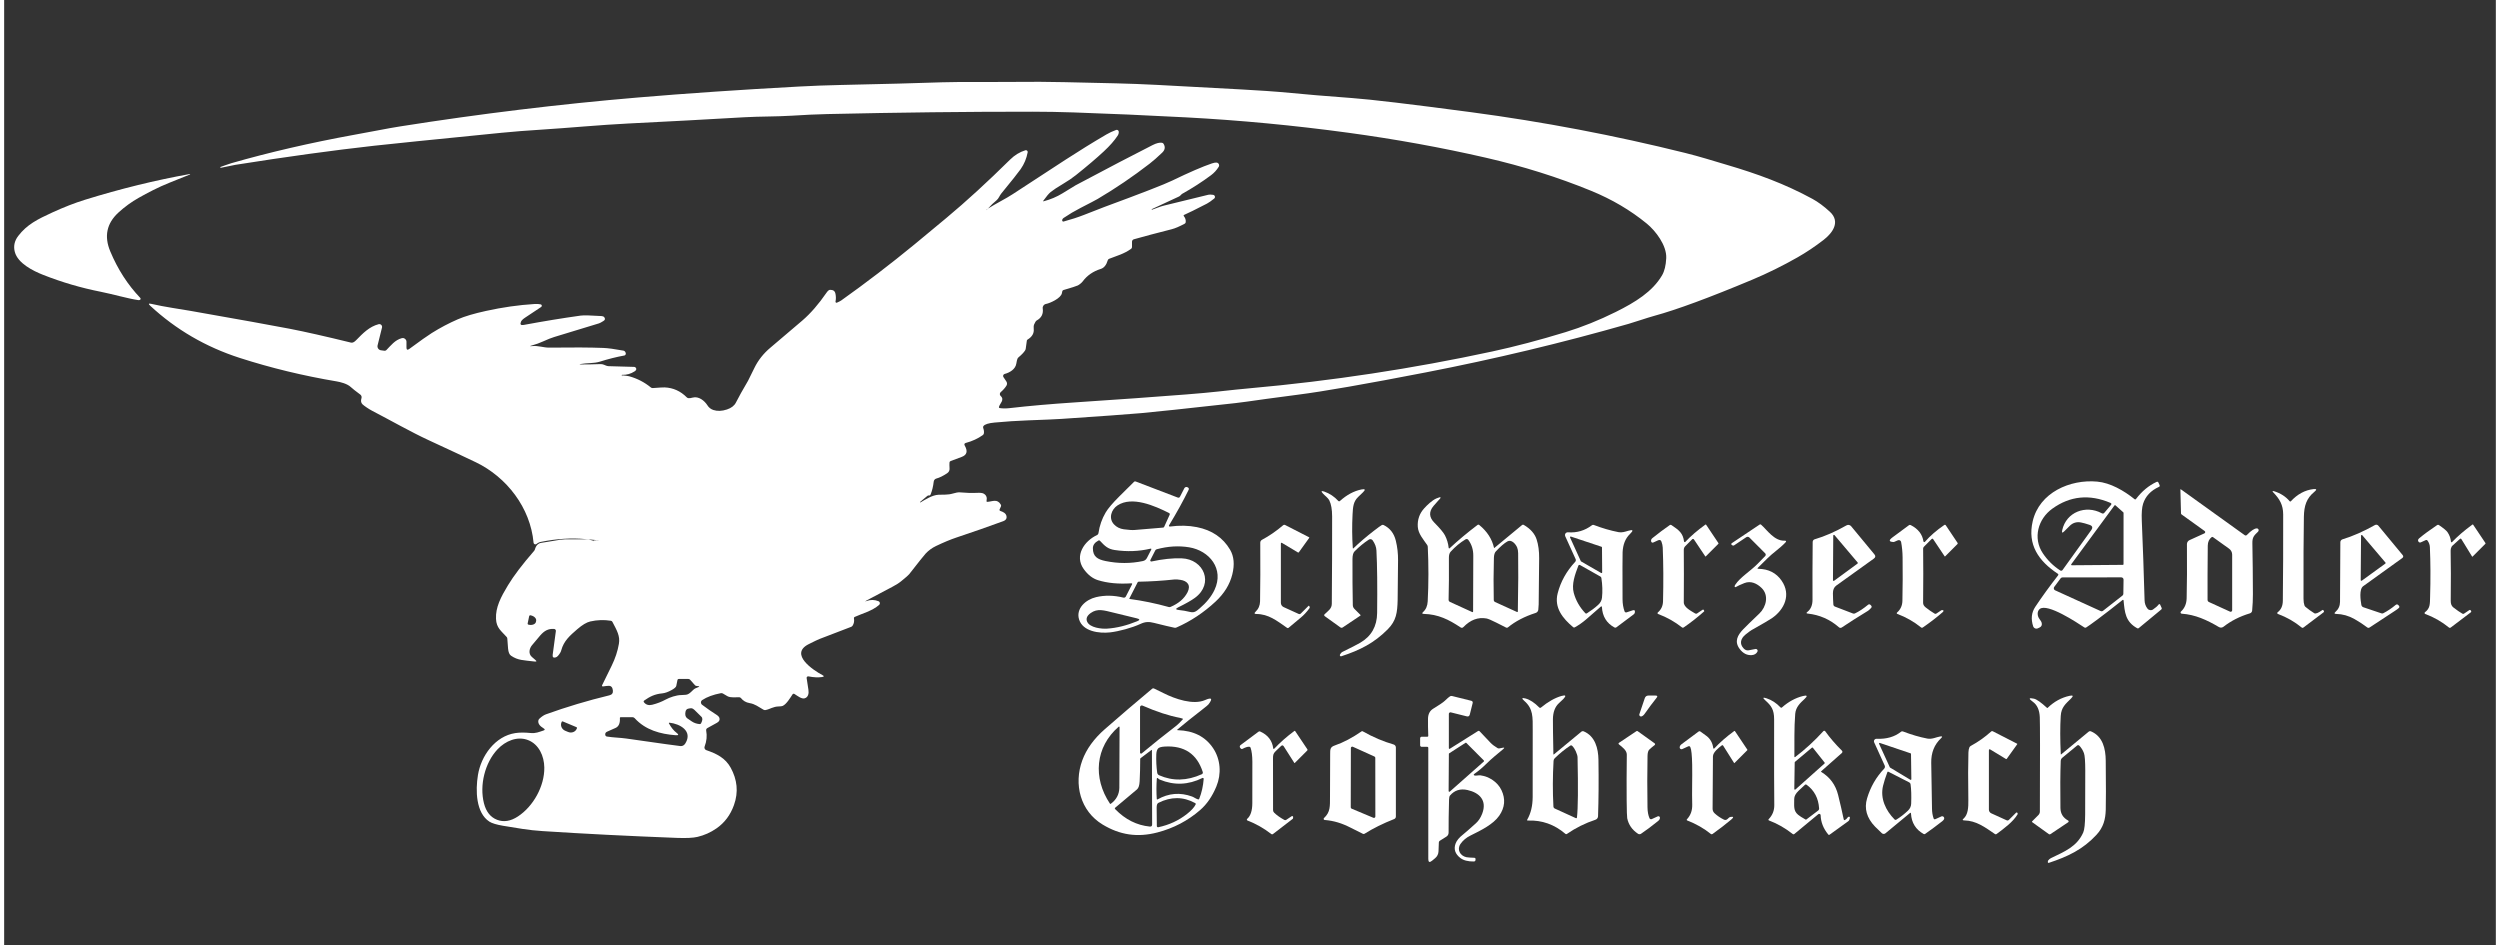 <?xml version="1.0" encoding="UTF-8" standalone="no"?>
<!DOCTYPE svg PUBLIC "-//W3C//DTD SVG 1.1//EN" "http://www.w3.org/Graphics/SVG/1.1/DTD/svg11.dtd">
<svg xmlns="http://www.w3.org/2000/svg" xmlns:xlink="http://www.w3.org/1999/xlink" xmlns:serif="http://www.serif.com/" width="246" height="93" viewBox="0 0 1218 462" version="1.1" xml:space="preserve" style="fill-rule:evenodd;clip-rule:evenodd;stroke-linejoin:round;stroke-miterlimit:2;">
    <rect x="0" y="0" width="1218" height="462" fill="#333333" stroke="none"/>
    <g id="Schwarzer-Adler-" serif:id="Schwarzer Adler " transform="matrix(0.783,0,0,0.783,1.301,32.672)">
        <g transform="matrix(1.285,0,0,1.285,-87.08,-229.519)">
            <path d="M544.44,247.49C544.053,247.657 543.73,247.913 543.47,248.26C543.47,248.265 543.475,248.27 543.48,248.27L544.44,247.49C546.433,246.25 548.45,245.077 550.49,243.97C552.91,242.657 554.92,241.48 556.52,240.44C578.59,226.1 587.54,219.93 601.97,211.48C603.383,210.647 604.957,209.913 606.69,209.28C606.727,209.267 606.765,209.256 606.804,209.247C607.323,209.13 607.845,209.457 607.961,209.97C607.97,210.01 607.976,210.05 607.98,210.09C608.047,210.743 607.877,211.387 607.47,212.02C605.937,214.387 603.683,216.95 600.71,219.71C597.157,223.017 592.637,226.86 587.15,231.24C585.397,232.64 583.373,234.017 581.08,235.37C578.28,237.03 576.23,238.38 574.93,239.42C574.057,240.127 572.863,241.53 571.35,243.63C571.15,243.91 571.217,244.007 571.55,243.92C574.843,243.047 577.873,241.763 580.64,240.07C584.84,237.503 586.967,236.203 587.02,236.17C602.873,227.737 615.34,221.223 624.42,216.63C626.28,215.69 627.803,215.313 628.99,215.5C629.323,215.553 629.58,215.727 629.76,216.02C630.7,217.56 630.467,218.997 629.06,220.33C626.773,222.523 624.737,224.31 622.95,225.69C614.897,231.917 606.49,237.62 597.73,242.8C596.81,243.34 594.03,244.8 589.39,247.18C586.583,248.62 583.867,250.227 581.24,252C580.727,252.353 580.48,252.773 580.5,253.26C580.512,253.553 580.756,253.788 581.05,253.788C581.097,253.788 581.144,253.782 581.19,253.77C584.85,252.777 588.177,251.693 591.17,250.52C597.077,248.207 600.33,246.94 600.93,246.72C619.117,240.013 630.103,235.743 633.89,233.91C642.323,229.83 648.78,227.037 653.26,225.53C654.173,225.223 654.91,225.087 655.47,225.12C656.185,225.161 656.751,225.761 656.751,226.478C656.751,226.729 656.682,226.976 656.55,227.19C655.55,228.803 654.3,230.167 652.8,231.28C648.527,234.467 643.813,237.503 638.66,240.39C638.513,240.47 638.28,240.7 637.96,241.08C637.76,241.307 637.497,241.497 637.17,241.65C632.837,243.683 628.473,245.71 624.08,247.73C624.007,247.757 623.98,247.817 624,247.91C624.007,247.93 624.01,247.95 624.01,247.97C624.023,248.037 624.05,248.063 624.09,248.05C625.083,247.717 626.057,247.36 627.01,246.98C627.997,246.587 628.977,246.27 629.95,246.03C636.663,244.397 643.85,242.64 651.51,240.76C652.037,240.627 652.827,240.643 653.88,240.81C654.001,240.83 654.118,240.872 654.224,240.934C654.708,241.213 654.879,241.838 654.602,242.318C654.54,242.426 654.458,242.522 654.36,242.6C652.873,243.8 651.697,244.623 650.83,245.07C645.25,247.943 641.577,249.757 639.81,250.51C639.45,250.663 639.393,250.89 639.64,251.19C640.327,252.05 640.62,253.003 640.52,254.05C640.487,254.397 640.32,254.653 640.02,254.82C637.46,256.193 635.37,257.087 633.75,257.5C626.203,259.413 620.057,261.047 615.31,262.4C614.786,262.547 614.421,263.031 614.42,263.58L614.42,266.16C614.42,266.533 614.27,266.827 613.97,267.04C610.53,269.51 607.16,270.37 603.28,271.89C602.96,272.017 602.75,272.247 602.65,272.58C601.957,274.9 600.827,276.303 599.26,276.79C595.547,277.943 592.62,279.963 590.48,282.85C589.92,283.6 588.75,284.5 588.07,284.83C587.417,285.15 585.103,285.89 581.13,287.05C580.817,287.137 580.623,287.343 580.55,287.67C580.517,287.85 580.457,288.153 580.37,288.58C579.87,291.09 574.58,293.45 572.6,293.82C571.594,294.007 570.905,294.967 571.05,295.98C571.423,298.613 570.447,300.567 568.12,301.84C567.74,302.053 567.327,302.687 566.88,303.74C566.647,304.307 566.577,305.023 566.67,305.89C566.917,308.03 565.907,309.783 563.64,311.15C563.47,311.251 563.355,311.429 563.33,311.63L562.8,315.5C562.76,315.82 562.653,316.117 562.48,316.39C561.873,317.357 560.82,318.463 559.32,319.71C559.06,319.923 558.87,320.187 558.75,320.5C558.563,320.96 558.387,321.72 558.22,322.78C557.8,325.49 555.09,327.15 552.57,327.81C552.12,327.93 551.805,328.34 551.805,328.805C551.805,329.01 551.866,329.21 551.98,329.38L553.39,331.49C553.792,332.093 553.807,332.876 553.43,333.49C552.77,334.563 551.84,335.62 550.64,336.66C550.621,336.676 550.602,336.693 550.584,336.711C550.095,337.183 550.084,337.978 550.56,338.471C550.576,338.488 550.593,338.504 550.61,338.52C552.67,340.41 550.2,342.16 549.8,343.78C549.707,344.147 549.847,344.357 550.22,344.41C551.653,344.623 553.25,344.627 555.01,344.42C564.283,343.347 574.89,342.417 586.83,341.63C607.617,340.257 625.593,338.973 640.76,337.78C646.993,337.287 652.167,336.813 656.28,336.36C662.7,335.647 667.863,335.117 671.77,334.77C711.483,331.21 750.727,325.25 789.5,316.89C800.5,314.517 812.347,311.39 825.04,307.51C833.153,305.023 841.29,301.753 849.45,297.7C858.95,292.98 867.26,287.85 871.92,279.94C873.12,277.893 873.803,275.093 873.97,271.54C874.25,265.36 868.8,258.27 864.49,254.75C856.577,248.277 847.563,242.97 837.45,238.83C821.397,232.257 804.34,226.897 786.28,222.75C764.807,217.817 742.587,213.783 719.62,210.65C693.173,207.05 666.847,204.553 640.64,203.16C621.38,202.14 603.167,201.34 586,200.76C579.24,200.533 572.57,200.417 565.99,200.41C534.237,200.39 501.04,200.773 466.4,201.56C461.187,201.68 455.427,201.943 449.12,202.35C441.67,202.82 433.4,202.68 426.06,203.11C407.293,204.203 388.52,205.213 369.74,206.14C356.62,206.78 339.55,208.38 327.99,209.09C320.523,209.557 313.873,210.08 308.04,210.66C274.327,214.013 253.707,216.11 246.18,216.95C226.04,219.203 203.57,222.297 178.77,226.23C177.73,226.397 175.393,226.873 171.76,227.66C171.64,227.687 171.553,227.633 171.5,227.5L171.5,227.49C171.447,227.37 171.487,227.287 171.62,227.24C173.71,226.56 174.9,225.99 176.87,225.42C195.35,220.12 215.16,215.537 236.3,211.67C241.473,210.723 245.24,210.023 247.6,209.57C252.127,208.697 255.893,208.023 258.9,207.55C297.707,201.417 336.16,196.74 374.26,193.52C398.22,191.5 424.39,189.72 452.77,188.18C459.243,187.827 465.903,187.577 472.75,187.43C494.003,186.97 510.513,186.533 522.28,186.12C526.14,185.987 532.803,185.943 542.27,185.99C547.71,186.017 556.83,185.983 569.63,185.89C573.137,185.863 585.487,186.11 606.68,186.63C613.287,186.79 619.947,187.043 626.66,187.39C661.02,189.163 680.99,190.317 686.57,190.85C698.15,191.963 709.74,192.94 721.34,193.78C730.473,194.447 749.757,196.737 779.19,200.65C814.25,205.323 848.917,211.923 883.19,220.45C890.55,222.28 896.22,224.12 903.31,226.2C918.33,230.62 931.62,235.48 945,242.76C947.747,244.26 950.573,246.35 953.48,249.03C958.75,253.89 954.79,259.31 950.43,262.69C946.283,265.897 942.043,268.733 937.71,271.2C930.477,275.313 923.167,278.92 915.78,282.02C894.9,290.767 879.027,296.623 868.16,299.59C864.54,300.58 858.8,302.59 855.68,303.48C823.44,312.713 790.577,320.58 757.09,327.08C727.983,332.727 707.323,336.33 695.11,337.89C688.43,338.743 683.36,339.417 679.9,339.91C672.153,341.023 667.09,341.713 664.71,341.98C640.55,344.667 625.263,346.293 618.85,346.86C611.883,347.467 598.967,348.4 580.1,349.66C577.347,349.84 571.943,350.077 563.89,350.37C558.483,350.57 553.083,350.923 547.69,351.43C544.723,351.703 542.913,352.27 542.26,353.13C542.053,353.403 542.007,353.703 542.12,354.03C542.487,355.09 542.597,355.99 542.45,356.73C542.377,357.07 542.2,357.34 541.92,357.54C539.513,359.24 536.79,360.497 533.75,361.31C532.97,361.517 532.78,361.97 533.18,362.67C534.733,365.377 534.217,367.203 531.63,368.15C528.29,369.377 526.517,370.037 526.31,370.13C525.957,370.29 525.77,370.52 525.75,370.82C525.697,371.58 525.707,372.557 525.78,373.75C525.847,374.723 525.447,375.5 524.58,376.08C522.653,377.367 520.913,378.22 519.36,378.64C518.68,378.82 518.175,379.404 518.09,380.11C517.83,382.41 517.34,384.457 516.62,386.25C516.433,386.723 516.17,386.923 515.83,386.85C515.523,386.79 515.25,386.86 515.01,387.06L511.47,390C511.403,390.06 511.403,390.123 511.47,390.19C511.53,390.25 511.607,390.253 511.7,390.2C514.21,388.73 517.41,386.66 520.42,386.51C522.35,386.41 525,386.65 527.34,385.93C528.833,385.47 529.99,385.277 530.81,385.35C533.883,385.63 536.633,385.71 539.06,385.59C540.64,385.503 541.727,385.623 542.32,385.95C543.627,386.663 544.107,387.827 543.76,389.44C543.68,389.813 543.83,389.987 544.21,389.96C546.65,389.79 548.99,388.33 550.7,391.33C550.86,391.617 550.873,391.91 550.74,392.21L550.13,393.54C549.937,393.967 550.063,394.253 550.51,394.4C552.123,394.92 553.07,395.633 553.35,396.54C553.77,397.893 553.26,398.833 551.82,399.36C544.747,401.96 537.16,404.61 529.06,407.31C526.247,408.25 522.957,409.62 519.19,411.42C517.257,412.347 515.57,413.583 514.13,415.13C513.397,415.917 510.733,419.253 506.14,425.14C505.793,425.587 504.48,426.733 502.2,428.58C501,429.547 499.533,430.467 497.8,431.34C495.813,432.34 491.713,434.51 485.5,437.85C484.407,438.437 484.45,438.52 485.63,438.1C487.463,437.433 489.337,437.477 491.25,438.23C491.656,438.392 491.925,438.787 491.925,439.224C491.925,439.528 491.796,439.817 491.57,440.02C488.26,442.98 482.99,444.33 479.72,445.86C479.407,446.007 479.28,446.25 479.34,446.59C479.56,447.897 479.347,449.06 478.7,450.08C478.52,450.367 478.273,450.57 477.96,450.69C475.913,451.483 470.797,453.447 462.61,456.58C461.89,456.853 460.137,457.69 457.35,459.09C447.69,463.93 459.69,471.84 463.98,474.1C464.927,474.593 464.873,474.917 463.82,475.07C461.933,475.35 459.73,475.243 457.21,474.75C457.165,474.741 457.119,474.737 457.073,474.737C456.672,474.737 456.343,475.067 456.343,475.467C456.343,475.501 456.345,475.536 456.35,475.57C456.503,476.643 456.793,478.56 457.22,481.32C457.49,483.02 457.13,484.97 455.31,485.43C453.88,485.79 452.02,484.32 450.42,483.29C450.106,483.092 449.687,483.182 449.49,483.49C448.43,485.13 446.5,488.31 444.72,489.09C444.34,489.257 443.697,489.347 442.79,489.36C440.06,489.41 438.7,490.64 436.39,491.11C436.043,491.177 435.713,491.123 435.4,490.95C432.78,489.48 431.36,488.19 428.58,487.72C426.88,487.433 425.493,486.62 424.42,485.28C424.225,485.034 423.901,484.887 423.54,484.88C422.31,484.85 419.42,485.26 417.86,484.37C417.047,483.903 416.323,483.48 415.69,483.1C415.377,482.907 415.04,482.843 414.68,482.91C410.96,483.617 407.937,484.733 405.61,486.26C405.222,486.517 404.988,486.953 404.988,487.419C404.988,487.85 405.188,488.257 405.53,488.52C407.863,490.3 410.21,491.933 412.57,493.42C413.363,493.927 413.837,494.453 413.99,495C414.257,495.94 413.85,496.707 412.77,497.3C410.39,498.6 408.827,499.463 408.08,499.89C407.668,500.129 407.45,500.6 407.54,501.06C408.027,503.653 407.777,506.237 406.79,508.81C406.729,508.968 406.697,509.136 406.697,509.305C406.697,509.888 407.069,510.41 407.62,510.6C412.55,512.3 416.84,514.34 419.48,519.18C422.57,524.84 423.34,530.88 421.03,537.3C419.317,542.093 416.5,545.853 412.58,548.58C409.727,550.567 406.64,551.95 403.32,552.73C401.2,553.23 397.87,553.393 393.33,553.22C369.63,552.313 347.897,551.213 328.13,549.92C324.663,549.693 321.433,549.347 318.44,548.88C315.207,548.387 311.987,547.867 308.78,547.32C305.64,546.78 303.457,546.117 302.23,545.33C295.61,541.05 295.45,530.14 296.65,522.71C298.14,513.38 304.98,503.79 314.81,502.3C316.837,501.987 319.297,501.973 322.19,502.26C324.76,502.51 326.22,501.79 328.46,501.07C329.273,500.803 329.313,500.453 328.58,500.02C326.58,498.827 325.727,497.537 326.02,496.15C326.093,495.823 326.253,495.547 326.5,495.32C327.647,494.253 328.717,493.54 329.71,493.18C339.677,489.587 349.95,486.51 360.53,483.95C361.81,483.643 362.37,482.837 362.21,481.53C362.03,480.043 361.36,479.313 360.2,479.34C359.553,479.353 358.603,479.453 357.35,479.64C357.333,479.642 357.315,479.644 357.298,479.644C357.09,479.644 356.918,479.472 356.918,479.264C356.918,479.203 356.932,479.144 356.96,479.09C357.14,478.75 358.683,475.603 361.59,469.65C363.357,466.05 364.54,462.473 365.14,458.92C365.78,455.16 364.2,452.49 361.99,448.27C361.83,447.963 361.577,447.783 361.23,447.73C357.917,447.197 354.583,447.31 351.23,448.07C349.463,448.47 347.34,449.74 344.86,451.88C341.3,454.96 338.36,457.52 337.13,462.08C337.017,462.524 336.839,462.946 336.6,463.33C335.827,464.597 335.123,465.323 334.49,465.51C333.31,465.87 332.803,465.437 332.97,464.21L334.51,452.76C334.516,452.716 334.519,452.672 334.519,452.628C334.519,452.141 334.136,451.732 333.65,451.7C330.8,451.5 328.9,452.6 326.92,454.86C325.9,456.027 324.56,457.62 322.9,459.64C321.6,461.23 321.07,463.72 322.82,465.27C323.673,466.03 324.223,466.507 324.47,466.7C325.33,467.387 325.213,467.663 324.12,467.53C318.6,466.85 316.17,467.02 312.75,464.72C311.93,464.173 311.443,463.007 311.29,461.22C311.123,459.293 311,457.673 310.92,456.36C310.907,456.095 310.805,455.841 310.63,455.64C308,452.67 305.63,451.27 305.43,446.79C305.17,441.23 307.78,436.23 311.24,430.5C314.033,425.873 318.257,420.313 323.91,413.82C324.123,413.573 324.273,413.297 324.36,412.99C324.88,411.13 325.91,410.09 327.45,409.87C329.943,409.503 331.847,409.193 333.16,408.94C335.72,408.447 337.63,408.193 338.89,408.18C341.363,408.153 344.937,408.153 349.61,408.18C350.177,408.18 350.613,408.237 350.92,408.35C351.493,408.55 351.907,408.653 352.16,408.66C352.407,408.667 352.55,408.797 352.59,409.05C352.597,409.117 352.61,409.233 352.63,409.4C352.543,409.013 352.673,408.78 353.02,408.7C353.487,408.587 354.523,408.567 356.13,408.64L356.13,408.63L356.12,408.63C356.08,408.637 356.04,408.64 356,408.64C354.927,408.607 352.613,408.417 349.06,408.07C342.273,407.41 335.043,407.847 327.37,409.38C326.477,409.553 325.737,409.893 325.15,410.4C324.988,410.541 324.781,410.618 324.566,410.618C324.109,410.618 323.722,410.266 323.68,409.81C322.14,392.79 310.59,377.94 295.68,370.75C290.713,368.363 283.013,364.76 272.58,359.94C264.13,356.03 254.16,350.34 245.13,345.65C243.68,344.89 241.31,343.3 240.55,342.55C239.83,341.837 239.67,340.853 240.07,339.6C240.278,338.961 240.052,338.254 239.51,337.85C237.17,336.11 235.633,334.893 234.9,334.2C233.16,332.54 229.78,331.74 228.03,331.44C211.763,328.707 196.073,324.907 180.96,320.04C164.44,314.72 149.943,306.28 137.47,294.72C136.437,293.767 136.603,293.45 137.97,293.77C144.21,295.23 152.38,296.36 156.98,297.17C180.7,301.343 196.763,304.24 205.17,305.86C212.57,307.293 222.513,309.54 235,312.6C235.72,312.773 236.54,312.387 237.46,311.44C240.83,307.98 243.9,304.83 248.43,303.64C248.538,303.612 248.648,303.599 248.759,303.599C249.489,303.599 250.089,304.199 250.089,304.929C250.089,305.037 250.076,305.145 250.05,305.25L247.9,313.92C247.891,313.956 247.883,313.992 247.876,314.029C247.675,315.074 248.373,316.1 249.424,316.303C249.459,316.309 249.494,316.315 249.53,316.32L251.21,316.55C251.577,316.603 251.893,316.497 252.16,316.23C254.28,314.08 256.35,311.29 259.68,310.43C259.827,310.392 259.978,310.373 260.13,310.373C261.116,310.373 261.928,311.184 261.93,312.17L261.93,314.95C261.93,316.11 262.397,316.343 263.33,315.65C268.523,311.81 272.147,309.247 274.2,307.96C278.353,305.36 282.587,303.127 286.9,301.26C290.233,299.82 294.793,298.467 300.58,297.2C308.573,295.44 316.393,294.323 324.04,293.85C325.333,293.77 326.37,293.827 327.15,294.02C327.46,294.098 327.68,294.379 327.68,294.699C327.68,294.932 327.563,295.15 327.37,295.28C324.73,297.053 322.157,298.763 319.65,300.41C318.53,301.143 317.843,301.803 317.59,302.39C317.003,303.737 317.433,304.277 318.88,304.01C328.513,302.217 337.72,300.707 346.5,299.48C347.953,299.273 351.367,299.347 356.74,299.7C357.3,299.733 357.73,299.923 358.03,300.27C358.317,300.597 358.413,300.957 358.32,301.35C358.267,301.577 358.027,301.827 357.6,302.1C356.62,302.727 355.913,303.107 355.48,303.24C351.113,304.567 343.857,306.777 333.71,309.87C332.33,310.29 330.57,310.987 328.43,311.96C326.557,312.807 324.763,313.46 323.05,313.92C321.617,314.307 321.647,314.427 323.14,314.28C325.93,314 328.56,315.07 331.34,315.03C342.46,314.883 351.193,314.933 357.54,315.18C359.747,315.26 363.017,315.697 367.35,316.49C367.677,316.55 367.937,316.713 368.13,316.98C368.583,317.62 368.62,318.163 368.24,318.61C368.13,318.739 367.981,318.824 367.82,318.85C363.947,319.557 359.963,320.557 355.87,321.85C353.04,322.75 349.48,322.44 346.52,323C345.793,323.133 345.797,323.203 346.53,323.21C349.643,323.217 352.837,323.16 356.11,323.04C356.71,323.013 357.287,323.113 357.84,323.34C358.553,323.627 358.927,323.777 358.96,323.79C359.333,323.93 359.723,324.013 360.13,324.04C361.043,324.087 365.177,324.203 372.53,324.39C373.04,324.402 373.476,324.78 373.57,325.29C373.65,325.743 373.38,326.17 372.76,326.57C370.92,327.77 368.897,328.33 366.69,328.25L366.687,328.25C366.605,328.25 366.537,328.318 366.537,328.4C366.537,328.41 366.538,328.42 366.54,328.43C366.66,329.13 366.727,329.183 366.74,328.59C366.74,328.523 366.773,328.493 366.84,328.5C368.593,328.68 369.693,328.83 370.14,328.95C374.013,330.01 377.53,331.827 380.69,334.4C380.948,334.606 381.273,334.706 381.6,334.68C384.707,334.44 386.633,334.333 387.38,334.36C391.493,334.527 395.07,336.137 398.11,339.19C398.343,339.423 398.627,339.557 398.96,339.59C399.44,339.643 400.13,339.547 401.03,339.3C403.87,338.53 406.73,340.81 408.15,343.07C408.837,344.17 409.803,344.927 411.05,345.34C413.003,345.973 415.187,345.89 417.6,345.09C419.74,344.383 421.2,343.263 421.98,341.73C423.307,339.097 425.28,335.553 427.9,331.1C428.107,330.74 429.127,328.677 430.96,324.91C432.78,321.163 435.383,317.87 438.77,315.03C443.983,310.657 449.163,306.253 454.31,301.82C458.277,298.4 462.163,293.923 465.97,288.39C466.637,287.423 467.217,286.943 467.71,286.95C469.14,286.98 470.06,287.33 470.37,288.96C470.617,290.2 470.62,291.427 470.38,292.64C470.373,292.672 470.37,292.705 470.37,292.738C470.37,293.007 470.591,293.228 470.86,293.228C470.925,293.228 470.99,293.215 471.05,293.19C472.043,292.757 472.737,292.403 473.13,292.13C485.17,283.57 497.053,274.477 508.78,264.85C513.02,261.363 518.15,257.11 524.17,252.09C533.863,244.01 544.203,234.543 555.19,223.69C557.403,221.503 559.88,219.99 562.62,219.15C562.702,219.125 562.788,219.112 562.874,219.112C563.352,219.112 563.744,219.505 563.744,219.982C563.744,220.035 563.74,220.088 563.73,220.14C563.183,223.12 562.047,225.847 560.32,228.32C559.127,230.027 555.983,233.983 550.89,240.19C550.08,241.17 549.65,242.6 548.63,243.43C547.123,244.657 545.727,246.01 544.44,247.49ZM321.55,445.46L320.81,449.03C320.755,449.296 320.925,449.561 321.19,449.62L321.43,449.67C323.062,450.011 324.597,449.377 324.829,448.265C324.829,448.264 324.83,448.262 324.83,448.26L324.93,447.77C324.93,447.769 324.93,447.768 324.931,447.768C325.163,446.656 324.012,445.462 322.38,445.12L322.14,445.07C322.107,445.063 322.074,445.06 322.04,445.06C321.803,445.06 321.597,445.228 321.55,445.46ZM390.74,481.4C389.027,482.347 387.503,482.883 386.17,483.01C382.48,483.35 380.11,484.62 377.49,486.44C377.097,486.713 377.053,487.033 377.36,487.4C378.333,488.567 379.647,488.947 381.3,488.54C383.673,487.953 385.87,487.107 387.89,486C389.8,484.95 393.09,483.84 395.36,483.83C395.933,483.83 396.707,483.783 397.68,483.69C399.72,483.5 400.97,481.11 402.31,480.57C402.717,480.403 403.217,480.193 403.81,479.94C404.31,479.727 404.29,479.583 403.75,479.51L402.74,479.38C402.467,479.34 402.24,479.217 402.06,479.01L399.76,476.41C399.52,476.137 399.217,476 398.85,476L394.28,476C393.893,476 393.66,476.19 393.58,476.57C393.3,477.957 393.11,478.893 393.01,479.38C392.89,479.96 392.133,480.633 390.74,481.4ZM400.59,496.66C401.657,497.373 402.89,497.793 404.29,497.92C404.657,497.953 404.923,497.807 405.09,497.48C405.823,496.067 405.873,495.037 405.24,494.39C404.133,493.25 402.997,492.13 401.83,491.03C400.74,490 400.22,490.16 398.86,490.43C398.113,490.577 397.657,491.077 397.49,491.93C397.203,493.357 397.457,494.4 398.25,495.06C398.397,495.18 399.177,495.713 400.59,496.66ZM392.69,503.34C385.26,502.78 378.03,500.82 372.79,495.05C372.523,494.751 372.144,494.58 371.75,494.58L366.06,494.58C365.747,494.58 365.6,494.737 365.62,495.05C365.76,497.51 365.07,499.087 363.55,499.78C361.643,500.653 360.31,501.243 359.55,501.55C358.723,501.877 358.377,502.423 358.51,503.19C358.574,503.596 358.894,503.916 359.3,503.98C362.44,504.5 365.72,504.51 368.82,504.96C385.407,507.34 394.167,508.56 395.1,508.62C396.08,508.68 396.867,508.223 397.46,507.25C401.1,501.26 394.72,497.78 389.76,497.26C389.413,497.227 389.323,497.363 389.49,497.67C390.577,499.65 391.79,501.143 393.13,502.15C394.337,503.05 394.19,503.447 392.69,503.34ZM344.52,499.42L337.88,496.64C337.829,496.618 337.774,496.607 337.719,496.607C337.553,496.607 337.403,496.707 337.34,496.86L337.23,497.13C337.229,497.131 337.229,497.133 337.228,497.134C336.589,498.662 337.411,500.483 339.05,501.17L340.47,501.76C340.472,501.761 340.475,501.762 340.477,501.763C342.115,502.448 343.989,501.757 344.63,500.23L344.74,499.96C344.762,499.909 344.773,499.854 344.773,499.799C344.773,499.633 344.673,499.483 344.52,499.42ZM305.94,544.42C309.16,545.667 312.54,545.127 316.08,542.8C323.58,537.88 329.02,528.06 328.9,519.06C328.83,513.39 326.24,507.74 321,505.7C315.76,503.67 310.04,506.08 306.15,510.21C299.99,516.77 297.36,527.68 299.57,536.38C300.603,540.487 302.727,543.167 305.94,544.42Z" style="fill:white;fill-rule:nonzero;"/>
            <path d="M156.77,230.9C154.463,231.853 151.15,233.187 146.83,234.9C141.21,237.13 136.09,239.87 131.93,242.2C128.343,244.213 125.017,246.63 121.95,249.45C116.277,254.683 114.967,260.953 118.02,268.26C121.653,276.967 126.513,284.507 132.6,290.88C132.824,291.115 132.828,291.484 132.61,291.71C132.41,291.93 132.093,292.01 131.66,291.95C126.51,291.2 119.36,289.08 113.42,287.9C103.793,285.993 94.457,283.253 85.41,279.68C80.48,277.74 73.13,274.06 71.66,268.57C70.913,265.797 71.46,263.203 73.3,260.79C77.57,255.2 82.7,252.67 89.85,249.38C95.49,246.793 100.77,244.737 105.69,243.21C122.87,237.883 139.877,233.707 156.71,230.68C156.736,230.674 156.763,230.677 156.786,230.69C156.839,230.719 156.856,230.791 156.824,230.848C156.811,230.871 156.792,230.889 156.77,230.9Z" style="fill:white;fill-rule:nonzero;"/>
        </g>
        <g transform="matrix(1.277,0,0,1.277,451.873,-571.406)">
            <path d="M195.84,699.96C189.6,700.367 184.183,699.853 179.59,698.42C176.95,697.6 174.623,695.783 172.61,692.97C167.94,686.43 172.94,679.25 179.05,676.41C179.48,676.211 179.778,675.811 179.84,675.35C180.353,671.777 181.52,668.44 183.34,665.34C184.493,663.38 186.733,660.743 190.06,657.43C191.827,655.67 194.21,653.307 197.21,650.34C197.443,650.107 197.713,650.05 198.02,650.17L218.56,658.02C219.073,658.213 219.453,658.067 219.7,657.58L221.81,653.47C221.818,653.454 221.827,653.438 221.836,653.422C222.142,652.883 222.841,652.694 223.385,653.003C223.4,653.012 223.415,653.021 223.43,653.03L223.72,653.21C224.02,653.405 224.097,653.863 223.9,654.27C221.28,659.623 218.09,665.407 214.33,671.62C214.292,671.681 214.272,671.752 214.272,671.824C214.272,672.038 214.448,672.214 214.662,672.214C214.682,672.214 214.701,672.213 214.72,672.21C219.46,671.577 223.873,671.67 227.96,672.49C235.313,673.963 240.717,677.64 244.17,683.52C246.083,686.773 246.447,690.797 245.26,695.59C244.04,700.517 241.313,704.947 237.08,708.88C231.267,714.293 224.883,718.523 217.93,721.57C217.623,721.703 217.307,721.737 216.98,721.67C215.16,721.303 211.827,720.513 206.98,719.3C204.57,718.69 202.8,718.66 200.34,719.81C196.24,721.72 189.76,723.47 185.45,723.95C180.25,724.52 172.16,723.55 170.34,717.59C168.7,712.22 173.66,707.89 178.64,706.72C182.907,705.713 187.367,705.79 192.02,706.95C192.492,707.066 192.987,706.837 193.21,706.4L196.21,700.53C196.423,700.123 196.3,699.933 195.84,699.96ZM211.94,672.36L214.64,666.42C214.782,666.116 214.653,665.747 214.35,665.59C207.33,662.07 196.25,657.17 189.13,661.87C186.1,663.87 184.65,668.17 187.4,671.12C188.667,672.48 190.287,673.29 192.26,673.55C194.72,673.87 196.467,673.98 197.5,673.88C202.253,673.44 206.89,673.053 211.41,672.72C211.638,672.708 211.842,672.569 211.94,672.36ZM187.71,683.67C184.44,683.17 182.93,681.73 180.6,679.2C180.384,678.967 180.039,678.909 179.77,679.06C177.997,680.027 177.107,681.27 177.1,682.79C177.07,686.91 179.43,688.27 183.28,689.06C189.493,690.333 195.58,690.337 201.54,689.07C202.453,688.877 203.123,688.36 203.55,687.52L205.58,683.57C205.82,683.097 205.68,682.92 205.16,683.04C199.533,684.36 193.717,684.57 187.71,683.67ZM220.49,687.74C231.48,688.13 236.38,700.16 227.01,707.04C225.27,708.32 222.573,709.853 218.92,711.64C217.387,712.387 217.47,712.843 219.17,713.01C220.903,713.177 222.693,713.487 224.54,713.94C226.66,714.46 227.59,713.67 229.25,712.26C232.63,709.393 235.07,706.36 236.57,703.16C241.38,692.92 234.09,683.99 224.16,682.35C219.053,681.51 213.773,681.827 208.32,683.3C207.993,683.393 207.75,683.59 207.59,683.89L205.21,688.56C205.173,688.631 205.153,688.711 205.153,688.792C205.153,689.066 205.379,689.292 205.653,689.292C205.689,689.292 205.725,689.288 205.76,689.28C211.24,688.1 216.15,687.587 220.49,687.74ZM194.94,707.36C194.926,707.385 194.919,707.413 194.919,707.441C194.919,707.527 194.985,707.6 195.07,707.61C201.357,708.437 207.723,709.747 214.17,711.54C214.477,711.627 214.78,711.607 215.08,711.48C218.993,709.82 221.747,707.457 223.34,704.39C225.19,700.81 223.2,698.75 219.88,698.26C218.58,698.067 217.657,698 217.11,698.06C211.143,698.707 205.25,699.077 199.43,699.17C199.245,699.176 199.077,699.283 198.99,699.45L194.94,707.36ZM198.64,717.09C194.8,716.157 190.967,715.223 187.14,714.29C182.51,713.17 179.37,712.11 176.05,714.47C174.237,715.763 173.643,717.16 174.27,718.66C175.55,721.7 181.37,722.3 184.08,722.11C188.747,721.797 193.633,720.593 198.74,718.5C200.167,717.92 200.133,717.45 198.64,717.09Z" style="fill:white;fill-rule:nonzero;"/>
            <path d="M680.98,708.29C680.966,708.141 680.84,708.026 680.691,708.026C680.625,708.026 680.561,708.049 680.51,708.09C675.87,711.803 671.753,714.993 668.16,717.66C665.48,719.653 663.657,720.95 662.69,721.55C662.403,721.73 662.117,721.727 661.83,721.54C658.23,719.17 643.76,709.54 640.01,712.49C638.56,713.64 638.77,716.02 639.9,717.44C640.527,718.233 640.887,718.9 640.98,719.44C641.167,720.453 640.79,721.173 639.85,721.6L639.02,721.98C638.992,721.993 638.964,722.005 638.936,722.016C638.104,722.342 637.148,721.921 636.82,721.083C636.809,721.056 636.799,721.028 636.79,721C635.623,717.427 635.957,714.257 637.79,711.49C640.99,706.67 644.727,701.513 649,696.02C649.066,695.934 649.102,695.829 649.102,695.72C649.102,695.555 649.019,695.4 648.88,695.31C639.39,689.05 633.9,681.05 636.56,669.6C639.83,655.55 654.84,649.03 668.07,650.23C674.53,650.81 681.2,654.67 686.32,658.8C686.6,659.027 686.847,659 687.06,658.72C689.953,654.927 693.303,652.147 697.11,650.38C697.537,650.187 697.847,650.303 698.04,650.73L698.58,651.92C698.773,652.333 698.663,652.633 698.25,652.82C694.277,654.627 691.7,657.38 690.52,661.08C689.94,662.893 689.73,665.643 689.89,669.33C690.41,681.503 690.863,694.48 691.25,708.26C691.29,709.813 691.767,711.17 692.68,712.33C693.317,713.145 694.489,713.333 695.35,712.76C696.563,711.96 697.507,711.127 698.18,710.26C698.2,710.234 698.223,710.21 698.248,710.19C698.417,710.058 698.667,710.091 698.802,710.263C698.821,710.287 698.837,710.313 698.85,710.34L699.61,712.02C699.721,712.262 699.655,712.55 699.45,712.72L688.4,721.86C688.167,722.053 687.917,722.073 687.65,721.92C681.88,718.72 681.54,714.23 680.98,708.29ZM650.99,673.95C652.96,665.09 662.52,661.5 670.29,665.69C670.797,665.963 671.227,665.89 671.58,665.47L674.81,661.66C675.19,661.207 675.1,660.86 674.54,660.62C664.307,656.28 654.85,657.223 646.17,663.45C639.16,668.47 636.53,677.84 641.52,685.29C643.793,688.677 646.63,691.473 650.03,693.68C650.398,693.917 650.892,693.824 651.14,693.47L665.16,673.96C666.053,672.72 665.777,671.857 664.33,671.37C662.663,670.803 661.263,670.413 660.13,670.2C657.99,669.8 656.15,670.37 654.61,671.91L652.01,674.51C651.023,675.497 650.683,675.31 650.99,673.95ZM655.4,690.64C655.363,690.693 655.342,690.755 655.342,690.82C655.342,690.989 655.481,691.129 655.65,691.13L680.65,690.93C680.82,690.93 680.96,690.79 680.96,690.62L680.97,665.5C680.971,665.413 680.934,665.329 680.87,665.27L677,661.82C676.943,661.769 676.87,661.741 676.794,661.741C676.699,661.741 676.609,661.785 676.55,661.86L655.4,690.64ZM680.44,705.95C680.706,705.744 680.865,705.427 680.87,705.09L680.97,698.17L680.97,698.15C680.97,697.541 680.469,697.04 679.86,697.04L651.1,697.07C650.749,697.071 650.419,697.238 650.21,697.52L647.09,701.71C646.948,701.901 646.872,702.133 646.872,702.371C646.872,702.804 647.126,703.2 647.52,703.38L669.79,713.53C670.166,713.699 670.606,713.645 670.93,713.39L680.44,705.95Z" style="fill:white;fill-rule:nonzero;"/>
            <path d="M720.62,674.39L709.33,666.28C709.161,666.161 709.061,665.967 709.06,665.76C708.867,658.347 708.767,654.47 708.76,654.13C708.753,653.93 708.833,653.89 709,654.01L740.15,676.38C740.563,676.68 740.95,676.647 741.31,676.28C743.337,674.173 744.947,673.113 746.14,673.1C746.493,673.1 746.753,673.253 746.92,673.56C746.96,673.64 746.99,673.727 747.01,673.82C747.072,674.138 746.971,674.466 746.74,674.69C744.73,676.63 743.9,677.41 743.95,680.37C744.097,687.957 744.183,696.257 744.21,705.27C744.217,707.897 744.093,710.573 743.84,713.3C743.781,713.928 743.344,714.46 742.74,714.64C737.847,716.107 733.537,718.293 729.81,721.2C729.17,721.693 728.292,721.749 727.6,721.34C721.68,717.86 716.09,715.27 709.4,714.8C709.089,714.776 708.846,714.514 708.846,714.202C708.846,714.034 708.916,713.874 709.04,713.76C710.827,712.133 711.753,709.963 711.82,707.25C711.993,700.437 712.04,691.62 711.96,680.8C711.954,679.962 712.441,679.196 713.2,678.85L720.51,675.53C720.746,675.423 720.898,675.187 720.898,674.928C720.898,674.715 720.794,674.514 720.62,674.39ZM724.68,677.37C724.489,677.229 724.23,677.229 724.05,677.37C722.797,678.323 722.16,679.72 722.14,681.56C722.04,691.933 722.007,700.763 722.04,708.05C722.04,708.505 722.307,708.918 722.72,709.1L733.03,713.81C733.124,713.852 733.227,713.874 733.33,713.874C733.734,713.874 734.066,713.544 734.07,713.14L734.07,685.93C734.071,684.783 733.519,683.705 732.59,683.04L724.68,677.37Z" style="fill:white;fill-rule:nonzero;"/>
            <path d="M762.75,659.86C765.977,656.367 769.65,654.38 773.77,653.9C775.397,653.713 775.577,654.14 774.31,655.18C770.35,658.41 769.23,662.09 769.13,667.44C768.97,676.733 768.91,690.093 768.95,707.52C768.957,708.827 769.107,709.897 769.4,710.73C769.511,711.031 769.698,711.297 769.94,711.5C771.293,712.627 772.723,713.657 774.23,714.59C774.87,714.983 776.187,714.457 778.18,713.01C778.333,712.903 778.544,712.938 778.647,713.086C778.648,713.088 778.649,713.089 778.65,713.09L778.83,713.36C779.043,713.68 779,713.953 778.7,714.18L768.86,721.61C768.6,721.81 768.34,721.803 768.08,721.59C764.56,718.703 760.673,716.487 756.42,714.94C756.234,714.869 756.111,714.69 756.111,714.492C756.111,714.342 756.181,714.201 756.3,714.11C757.967,712.863 758.813,710.993 758.84,708.5C758.987,695.66 759.043,681.577 759.01,666.25C759,661.62 757.24,658.68 754.25,655.6C753.543,654.873 753.677,654.66 754.65,654.96C757.77,655.94 760.287,657.57 762.2,659.85C762.27,659.931 762.372,659.978 762.479,659.978C762.582,659.978 762.68,659.935 762.75,659.86Z" style="fill:white;fill-rule:nonzero;"/>
            <path d="M304.17,682.76C304.179,682.846 304.253,682.911 304.339,682.911C304.38,682.911 304.419,682.897 304.45,682.87C307.383,680.037 310.733,677.167 314.5,674.26C316.5,672.713 317.78,671.787 318.34,671.48C318.633,671.32 318.933,671.313 319.24,671.46C322.327,672.973 324.307,675.503 325.18,679.05C325.953,682.17 326.323,685.403 326.29,688.75C326.17,701.043 326.103,707.5 326.09,708.12C325.94,714.27 325.44,718.2 321.26,722.43C314.57,729.18 307.63,732.65 298.59,735.61C298.27,735.71 298.037,735.61 297.89,735.31C297.803,735.143 297.807,734.973 297.9,734.8C298.253,734.14 298.613,733.72 298.98,733.54C303.247,731.46 306.18,729.953 307.78,729.02C313.227,725.853 315.987,721.013 316.06,714.5C316.213,701.38 316.1,691.177 315.72,683.89C315.64,682.257 315.03,680.613 313.89,678.96C313.469,678.347 312.625,678.181 312.01,678.59C309.61,680.15 307.29,682.06 305.05,684.32C304.363,685.007 304.017,686.257 304.01,688.07C303.977,696.17 304.03,703.687 304.17,710.62C304.183,711.306 304.463,711.962 304.95,712.45L307.92,715.42C308.033,715.533 308.023,715.637 307.89,715.73L299.27,721.5C298.863,721.773 298.46,721.767 298.06,721.48L290.42,715.99C290.269,715.881 290.18,715.706 290.18,715.52C290.18,715.361 290.245,715.209 290.36,715.1C292.13,713.4 293.88,712.37 293.9,709.99C294.027,694.71 294.08,680.47 294.06,667.27C294.053,663.83 293.59,661.2 292.67,659.38C292.07,658.2 290.43,657.03 289.58,656.08C288.527,654.913 288.74,654.59 290.22,655.11C292.853,656.03 295.14,657.557 297.08,659.69C297.286,659.909 297.628,659.927 297.84,659.73C301.233,656.683 304.757,654.797 308.41,654.07C310.25,653.703 310.493,654.17 309.14,655.47C307.693,656.857 306.903,657.617 306.77,657.75C304.43,660.02 304.24,662.55 304.05,666.25C303.763,671.923 303.803,677.427 304.17,682.76Z" style="fill:white;fill-rule:nonzero;"/>
            <path d="M373.21,682.64C373.211,682.647 373.214,682.654 373.217,682.66C373.237,682.699 373.289,682.713 373.333,682.691C373.339,682.688 373.345,682.684 373.35,682.68L386.88,671.49C387.167,671.257 387.47,671.233 387.79,671.42C391.03,673.32 393.107,675.667 394.02,678.46C394.887,681.107 395.303,684.203 395.27,687.75C395.137,702.137 395.06,709.653 395.04,710.3C395.007,711.28 394.943,712.15 394.85,712.91C394.759,713.617 394.263,714.212 393.58,714.43C388.18,716.15 383.647,718.513 379.98,721.52C379.743,721.714 379.412,721.75 379.14,721.61C378.28,721.183 376.683,720.373 374.35,719.18C371.943,717.96 370.313,717.277 369.46,717.13C365.393,716.423 361.66,717.823 358.26,721.33C357.82,721.783 357.337,721.833 356.81,721.48C351.1,717.68 345.92,715.09 338.9,714.91C338,714.89 337.883,714.577 338.55,713.97C339.93,712.723 340.677,710.983 340.79,708.75C341.243,699.91 341.253,691.03 340.82,682.11C340.8,681.777 340.697,681.47 340.51,681.19C338.62,678.43 336.17,675.71 335.94,672.37C335.707,668.883 336.747,665.863 339.06,663.31C340.49,661.72 342.9,659.38 345.05,658.45C347.463,657.403 347.727,657.797 345.84,659.63C345.413,660.043 344.673,660.883 343.62,662.15C341.287,664.95 341.423,667.663 344.03,670.29C346.77,673.057 348.493,675.117 349.2,676.47C350.2,678.397 350.813,680.457 351.04,682.65C351.043,682.68 351.05,682.709 351.063,682.737C351.124,682.871 351.29,682.929 351.43,682.865C351.455,682.854 351.479,682.838 351.5,682.82C355.673,678.94 360.207,675.15 365.1,671.45C365.413,671.21 365.72,671.213 366.02,671.46C369.853,674.593 372.25,678.32 373.21,682.64ZM362.56,714.02C362.598,714.037 362.639,714.045 362.68,714.045C362.845,714.045 362.98,713.91 362.98,713.745L362.98,713.74C362.98,702.127 363.01,693.047 363.07,686.5C363.097,683.52 362.283,680.923 360.63,678.71C360.312,678.291 359.724,678.178 359.28,678.45C356.653,680.037 354.227,682.057 352,684.51C351.42,685.15 351.137,686.147 351.15,687.5C351.21,695.273 351.16,702.103 351,707.99C350.989,708.443 351.254,708.862 351.67,709.05L362.56,714.02ZM373.73,709.1L384.36,713.94C384.68,714.087 384.843,713.983 384.85,713.63C385.077,701.157 385.127,691.687 385,685.22C384.98,684.093 384.817,683.16 384.51,682.42C383.8,680.73 381.75,678.34 379.75,679.47C378.203,680.35 376.317,681.98 374.09,684.36C373.51,684.98 373.197,686.023 373.15,687.49C372.95,694.603 372.927,701.48 373.08,708.12C373.092,708.541 373.344,708.922 373.73,709.1Z" style="fill:white;fill-rule:nonzero;"/>
            <path d="M502.48,692.86C507.42,692.953 511.19,694.88 513.79,698.64C518.55,705.5 515.23,712.77 509.03,717.03C507.843,717.843 504.533,719.777 499.1,722.83C498.547,723.143 497.583,723.853 496.21,724.96C493.79,726.9 493,729.53 495.35,731.9C496.05,732.6 496.86,732.863 497.78,732.69C499.753,732.303 500.83,732.093 501.01,732.06C501.068,732.048 501.128,732.042 501.188,732.042C501.681,732.042 502.088,732.449 502.088,732.942C502.088,733.084 502.054,733.224 501.99,733.35C501.463,734.383 500.543,734.95 499.23,735.05C496.883,735.223 494.887,734.19 493.24,731.95C490.64,728.41 492.2,725.37 495.04,722.41C496.34,721.057 498.973,718.49 502.94,714.71C506.3,711.51 507.7,705.8 504.03,702.24C501.78,700.06 498.79,698.58 495.58,699.85C493.8,700.55 492.403,701.197 491.39,701.79C491.333,701.823 491.268,701.84 491.201,701.84C490.993,701.84 490.821,701.669 490.821,701.46C490.821,701.433 490.824,701.406 490.83,701.38C490.883,701.133 490.99,700.887 491.15,700.64C493.56,696.98 498.55,694.01 502.1,690.39C504.033,688.417 505.263,687.153 505.79,686.6C506.139,686.229 506.13,685.642 505.77,685.29L498.06,677.57C497.65,677.158 496.997,677.094 496.51,677.42L490.57,681.4C490.283,681.587 490,681.58 489.72,681.38L489.51,681.24C489.057,680.913 489.063,680.593 489.53,680.28L503,671.27C503.287,671.077 503.557,671.093 503.81,671.32C506.76,673.95 510.23,679.29 515.21,679.11C516.103,679.083 516.243,679.393 515.63,680.04C513.02,682.8 509.22,685.34 506.88,687.74C505.287,689.373 503.747,690.893 502.26,692.3C501.873,692.66 501.947,692.847 502.48,692.86Z" style="fill:white;fill-rule:nonzero;"/>
            <path d="M269,680.61L269,709.49C269,710.384 269.521,711.199 270.33,711.57L277.67,714.91C278.077,715.097 278.44,715.033 278.76,714.72L282.48,711C282.527,710.95 282.593,710.922 282.662,710.922C282.76,710.922 282.85,710.98 282.89,711.07L283.07,711.46C283.163,711.67 283.137,711.918 283,712.11C281.693,713.923 280.27,715.463 278.73,716.73C277.017,718.15 275.05,719.793 272.83,721.66C272.563,721.887 272.283,721.9 271.99,721.7C266.91,718.17 263.01,714.99 256.99,714.95C256.003,714.943 255.867,714.597 256.58,713.91C258.047,712.51 258.797,710.8 258.83,708.78C258.97,700.953 259.003,691.393 258.93,680.1C258.925,679.51 259.245,678.965 259.76,678.69C263.34,676.777 266.8,674.393 270.14,671.54C270.42,671.3 270.723,671.263 271.05,671.43L282.78,677.43C282.927,677.503 282.957,677.6 282.87,677.72L277.81,684.76C277.677,684.94 277.517,684.973 277.33,684.86L269.62,680.25C269.207,680.003 269,680.123 269,680.61Z" style="fill:white;fill-rule:nonzero;"/>
            <path d="M425.95,711.49C425.947,711.339 425.822,711.216 425.67,711.216C425.6,711.216 425.532,711.242 425.48,711.29C420.667,715.477 418.223,717.603 418.15,717.67C416.43,719.143 414.61,720.413 412.69,721.48C412.41,721.633 412.147,721.607 411.9,721.4C406.81,717.13 402.51,711.91 404.33,704.82C405.777,699.16 408.627,694.04 412.88,689.46C413.219,689.098 413.306,688.567 413.1,688.12L408.01,676.92C407.929,676.743 407.887,676.551 407.887,676.356C407.887,675.615 408.496,675.006 409.237,675.006C409.271,675.006 409.306,675.007 409.34,675.01C413.673,675.357 417.6,674.2 421.12,671.54C421.38,671.347 421.663,671.307 421.97,671.42C426.077,672.993 430.11,674.167 434.07,674.94C435.68,675.26 437.17,674.77 438.79,674.28C441.23,673.54 441.523,674.06 439.67,675.84C437.43,677.993 436.23,680.97 436.07,684.77C435.997,686.637 435.987,694.313 436.04,707.8C436.053,709.947 436.383,711.91 437.03,713.69C437.171,714.077 437.598,714.286 437.99,714.16L441.1,713.13C441.289,713.065 441.495,713.058 441.69,713.11C441.89,713.163 442,713.223 442.02,713.29C442.213,714.017 442.022,714.736 441.54,715.09L433,721.49C432.713,721.697 432.41,721.713 432.09,721.54C428.23,719.44 426.183,716.09 425.95,711.49ZM410.79,677.1C410.754,677.087 410.717,677.081 410.679,677.081C410.498,677.081 410.349,677.23 410.349,677.411C410.349,677.459 410.36,677.506 410.38,677.55L415.63,689.09C415.657,689.152 415.702,689.205 415.76,689.24L425.58,694.91C425.631,694.941 425.69,694.957 425.75,694.957C425.931,694.957 426.08,694.808 426.08,694.627L426.08,694.62L425.99,682.4C425.99,682.261 425.901,682.136 425.77,682.09L410.79,677.1ZM425.23,696.66L415.27,691.03C415.258,691.023 415.246,691.017 415.234,691.012C414.942,690.872 414.591,690.99 414.456,691.272C414.45,691.284 414.445,691.297 414.44,691.31C412.79,695.65 411.04,700.43 412.19,704.65C413.183,708.31 415.053,711.597 417.8,714.51C418.047,714.777 418.323,714.813 418.63,714.62C420.657,713.34 422.473,711.977 424.08,710.53C425.213,709.51 425.85,708.327 425.99,706.98C426.31,703.913 426.21,700.697 425.69,697.33C425.646,697.046 425.476,696.799 425.23,696.66Z" style="fill:white;fill-rule:nonzero;"/>
            <path d="M466.1,679.5C466.106,679.543 466.118,679.584 466.138,679.623C466.23,679.804 466.45,679.879 466.626,679.79C466.666,679.77 466.701,679.743 466.73,679.71C469.323,676.917 472.59,674.1 476.53,671.26C476.683,671.147 476.81,671.17 476.91,671.33L482.9,680.28C482.993,680.42 482.98,680.55 482.86,680.67L476.73,686.8C476.637,686.893 476.553,686.883 476.48,686.77L470.94,678.49C470.838,678.337 470.666,678.245 470.483,678.245C470.335,678.245 470.193,678.305 470.09,678.41L466.74,681.76C466.227,682.267 465.973,682.88 465.98,683.6C466.047,690.813 466.047,699.363 465.98,709.25C465.96,711.71 469.56,713.47 471.53,714.69C471.821,714.872 472.193,714.868 472.48,714.68L475.18,712.87C475.247,712.825 475.326,712.801 475.407,712.801C475.567,712.801 475.713,712.895 475.78,713.04L475.96,713.43C476.013,713.537 475.993,713.63 475.9,713.71C472.733,716.537 469.407,719.147 465.92,721.54C465.647,721.727 465.38,721.72 465.12,721.52C461.533,718.707 457.633,716.517 453.42,714.95C453.248,714.886 453.133,714.721 453.133,714.537C453.133,714.407 453.19,714.284 453.29,714.2C454.923,712.813 455.77,710.997 455.83,708.75C456.063,699.343 456.017,690.597 455.69,682.51C455.657,681.617 455.453,680.653 455.08,679.62C454.78,678.793 454.227,678.563 453.42,678.93L451.04,680.01C450.947,680.052 450.845,680.073 450.743,680.073C450.417,680.073 450.128,679.854 450.04,679.54C449.86,678.88 450.057,678.32 450.63,677.86C453.65,675.433 456.48,673.31 459.12,671.49C459.393,671.297 459.667,671.293 459.94,671.48C463.74,674.03 465.59,675.47 466.1,679.5Z" style="fill:white;fill-rule:nonzero;"/>
            <path d="M549.69,714.66C551.73,713.68 553.847,712.28 556.04,710.46C556.467,710.113 556.877,710.133 557.27,710.52L557.5,710.76C557.933,711.187 557.937,711.62 557.51,712.06C556.823,712.767 556.35,713.2 556.09,713.36C550.723,716.64 546.43,719.37 543.21,721.55C542.792,721.833 542.232,721.8 541.85,721.47C537.457,717.61 532.367,715.37 526.58,714.75C525.847,714.677 525.773,714.417 526.36,713.97C528.073,712.643 528.923,710.633 528.91,707.94C528.863,699.927 528.89,690.523 528.99,679.73C528.997,679.119 529.406,678.584 529.99,678.42C534.863,677.007 540.04,674.743 545.52,671.63C546.272,671.198 547.236,671.372 547.79,672.04L559.17,685.8C559.83,686.593 559.737,687.287 558.89,687.88C556.023,689.88 549.907,694.27 540.54,701.05C539.427,701.857 538.877,703.117 538.89,704.83C538.917,706.943 538.987,708.763 539.1,710.29C539.129,710.757 539.432,711.166 539.87,711.33L548.69,714.71C549.03,714.837 549.363,714.82 549.69,714.66ZM539.65,676.38C539.585,676.303 539.49,676.259 539.39,676.259C539.203,676.259 539.05,676.413 539.05,676.599L539.05,676.6L538.91,698.44L538.91,698.453C538.91,698.639 539.063,698.793 539.25,698.793C539.326,698.793 539.4,698.767 539.46,698.72L550.94,690.29C551.026,690.226 551.077,690.125 551.077,690.017C551.077,689.933 551.046,689.852 550.99,689.79L539.65,676.38Z" style="fill:white;fill-rule:nonzero;"/>
            <path d="M583.14,679.46C583.173,679.662 583.349,679.813 583.555,679.813C583.675,679.813 583.79,679.761 583.87,679.67C586.363,676.79 589.51,674.053 593.31,671.46C593.617,671.247 593.873,671.297 594.08,671.61L599.83,680.2C599.963,680.4 599.943,680.587 599.77,680.76L593.75,686.79C593.663,686.877 593.583,686.867 593.51,686.76L587.93,678.41C587.69,678.057 587.417,678.03 587.11,678.33L583.37,682.08C583.117,682.333 582.99,682.64 582.99,683C583.09,690.673 583.087,699.507 582.98,709.5C582.973,710.327 583.393,711.073 584.24,711.74C585.607,712.833 587.057,713.84 588.59,714.76C588.89,714.947 589.183,714.94 589.47,714.74L591.81,713.18C591.991,713.064 592.204,713.014 592.41,713.04C592.803,713.087 592.98,713.21 592.94,713.41C592.887,713.663 592.837,713.81 592.79,713.85C589.977,716.337 586.65,718.91 582.81,721.57C582.537,721.763 582.267,721.753 582,721.54C578.527,718.727 574.627,716.507 570.3,714.88C570.272,714.87 570.246,714.856 570.222,714.839C570.065,714.728 570.03,714.504 570.144,714.343C570.16,714.32 570.179,714.299 570.2,714.28C571.927,712.78 572.813,710.857 572.86,708.51C573.013,701.503 573.043,694.42 572.95,687.26C572.917,684.633 572.677,682.137 572.23,679.77C572.129,679.228 571.651,678.831 571.099,678.831C570.93,678.831 570.763,678.868 570.61,678.94C569.417,679.487 568.78,679.76 568.7,679.76C566.253,679.72 566.03,678.96 568.03,677.48L576.08,671.53C576.327,671.343 576.62,671.337 576.96,671.51C580.573,673.357 582.633,676.007 583.14,679.46Z" style="fill:white;fill-rule:nonzero;"/>
            <path d="M807.99,714.56C810.043,713.493 812.03,712.16 813.95,710.56C814.457,710.133 814.93,710.17 815.37,710.67L815.62,710.95C815.887,711.249 815.869,711.712 815.58,711.99C815.213,712.35 814.58,712.817 813.68,713.39C813.46,713.53 809.31,716.257 801.23,721.57C800.894,721.791 800.453,721.779 800.13,721.54C798.15,720.033 796.057,718.66 793.85,717.42C790.997,715.813 788.023,714.98 784.93,714.92C783.977,714.907 783.853,714.58 784.56,713.94C786.033,712.633 786.78,711 786.8,709.04C786.887,699.74 786.94,690.01 786.96,679.85C786.966,679.209 787.388,678.641 788,678.45C793.007,676.93 798.3,674.6 803.88,671.46C804.428,671.154 805.125,671.285 805.53,671.77L817.39,686.11C817.87,686.69 817.803,687.2 817.19,687.64C806.777,695.093 800.42,699.667 798.12,701.36C796.04,702.89 796.85,708.29 797.22,710.49C797.312,711.032 797.697,711.482 798.22,711.66L807.05,714.64C807.37,714.747 807.683,714.72 807.99,714.56ZM797.66,676.43C797.597,676.357 797.506,676.315 797.41,676.315C797.231,676.315 797.083,676.461 797.08,676.64L796.91,698.4C796.91,698.581 797.059,698.73 797.24,698.73C797.308,698.73 797.374,698.709 797.43,698.67L808.97,690.3C809.056,690.238 809.107,690.138 809.107,690.032C809.107,689.955 809.08,689.879 809.03,689.82L797.66,676.43Z" style="fill:white;fill-rule:nonzero;"/>
            <path d="M841.04,679.64C841.057,679.791 841.186,679.908 841.338,679.908C841.418,679.908 841.494,679.876 841.55,679.82C844.19,677.033 847.507,674.177 851.5,671.25C851.66,671.13 851.793,671.153 851.9,671.32L857.89,680.26C857.971,680.383 857.954,680.546 857.85,680.65L851.61,686.89C851.517,686.983 851.433,686.973 851.36,686.86L846.16,678.39C845.94,678.037 845.68,678 845.38,678.28C843.453,680.06 842.297,681.107 841.91,681.42C840.9,682.23 840.86,683.62 840.88,684.51C841.02,690.73 841.033,698.737 840.92,708.53C840.9,709.983 841.32,711.047 842.18,711.72C843.913,713.08 845.403,714.11 846.65,714.81C846.91,714.957 847.167,714.947 847.42,714.78L850.03,713.03C850.104,712.98 850.192,712.953 850.281,712.953C850.434,712.953 850.577,713.031 850.66,713.16L850.86,713.45C851.033,713.71 850.997,713.937 850.75,714.13L840.88,721.61C840.613,721.81 840.347,721.803 840.08,721.59C836.533,718.703 832.653,716.487 828.44,714.94C828.251,714.871 828.124,714.69 828.124,714.489C828.124,714.341 828.193,714.201 828.31,714.11C830.93,712.12 830.74,710.06 830.84,706.45C831.093,697.803 831.057,689.747 830.73,682.28C830.683,681.167 830.317,680.12 829.63,679.14C829.377,678.773 829.047,678.68 828.64,678.86L826.3,679.93C825.892,680.112 825.408,679.972 825.16,679.6C824.773,679.02 824.88,678.477 825.48,677.97C827.793,676.023 830.733,673.857 834.3,671.47C834.58,671.283 834.86,671.283 835.14,671.47C837.4,673.01 838.793,674.16 839.32,674.92C840.32,676.373 840.893,677.947 841.04,679.64Z" style="fill:white;fill-rule:nonzero;"/>
            <g transform="matrix(1,0,0,1,-82.867,-16.071)">
                <path d="M301.49,787.83C309.217,788.057 314.967,790.987 318.74,796.62C322.44,802.15 322.87,809.23 320.34,815.34C318.333,820.18 315.69,824.023 312.41,826.87C306.403,832.09 299.45,835.737 291.55,837.81C281.64,840.41 273.11,839.01 264.76,833.98C253.82,827.39 250.49,814.27 254.79,802.56C256.81,797.067 260.49,791.983 265.83,787.31C273.53,780.577 281.237,773.99 288.95,767.55C289.217,767.33 289.507,767.29 289.82,767.43C290.733,767.83 292.3,768.593 294.52,769.72C300.15,772.58 309.04,775.63 314.78,773.11C318.113,771.65 318.67,772.36 316.45,775.24C316.23,775.527 315.33,776.28 313.75,777.5C308.63,781.473 304.5,784.787 301.36,787.44C301.06,787.687 301.103,787.817 301.49,787.83ZM302.5,781.79C297.147,780.79 291.06,778.797 284.24,775.81C284.13,775.762 284.01,775.736 283.89,775.736C283.413,775.736 283.02,776.129 283.02,776.606L283.02,798.79C283.02,798.849 283.03,798.907 283.05,798.961C283.145,799.219 283.439,799.351 283.701,799.255C283.755,799.235 283.806,799.206 283.85,799.17C289.263,794.663 294.923,790.137 300.83,785.59C301.45,785.117 302.467,784.113 303.88,782.58C304.073,782.373 304.037,782.23 303.77,782.15C303.13,781.95 302.707,781.83 302.5,781.79ZM268.32,823.76C268.37,823.835 268.454,823.88 268.544,823.88C268.6,823.88 268.654,823.862 268.7,823.83C271.413,821.837 272.813,819.253 272.9,816.08C272.947,814.433 272.983,804.517 273.01,786.33C273.009,786.299 273.003,786.268 272.992,786.239C272.94,786.1 272.787,786.027 272.653,786.078C272.622,786.09 272.594,786.107 272.57,786.13C261.12,796.04 259.87,811.17 268.32,823.76ZM313.22,809.36C313.622,809.179 313.825,808.719 313.69,808.3C310.857,799.433 304.663,795.277 295.11,795.83C293.437,795.93 292.353,796.24 291.86,796.76C291.32,797.34 291.023,798.3 290.97,799.64C290.857,802.727 291.003,805.723 291.41,808.63C291.49,809.171 291.838,809.632 292.33,809.85C298.99,812.803 305.953,812.64 313.22,809.36ZM283.3,801.51C283.167,801.61 283.1,801.743 283.1,801.91C283.093,805.823 283.003,809.453 282.83,812.8C282.73,814.8 282.297,816.127 281.53,816.78C276.643,820.94 273.107,823.91 270.92,825.69C270.633,825.923 270.62,826.173 270.88,826.44C275.78,831.487 281.423,834.323 287.81,834.95C288.55,835.023 288.923,834.687 288.93,833.94C288.957,827.527 288.923,815.403 288.83,797.57C288.826,797.507 288.773,797.457 288.71,797.457C288.685,797.457 288.66,797.465 288.64,797.48C288.633,797.48 286.853,798.823 283.3,801.51ZM292.68,811.99C292.41,811.88 292.08,811.61 291.83,811.38C291.45,811.033 291.243,811.113 291.21,811.62C290.983,814.913 290.98,818.203 291.2,821.49C291.209,821.615 291.314,821.713 291.439,821.713C291.482,821.713 291.523,821.701 291.56,821.68C296.967,818.607 302.6,818.133 308.46,820.26C309.32,820.57 310.3,821.34 311.31,821.64C311.63,821.74 311.853,821.63 311.98,821.31C313.153,818.377 313.873,815.14 314.14,811.6C314.141,811.59 314.141,811.579 314.141,811.569C314.141,811.339 313.952,811.149 313.721,811.149C313.658,811.149 313.597,811.163 313.54,811.19C306.62,814.63 299.667,814.897 292.68,811.99ZM291.98,823.36C291.42,823.64 291.14,824.4 291.14,825.64C291.133,829.76 291.163,832.783 291.23,834.71C291.239,835.027 291.503,835.282 291.82,835.282C291.86,835.282 291.9,835.278 291.94,835.27C297.24,834.157 301.93,831.983 306.01,828.75C308.103,827.097 309.49,825.58 310.17,824.2C310.337,823.873 310.26,823.623 309.94,823.45C304.14,820.277 298.153,820.247 291.98,823.36Z" style="fill:white;fill-rule:nonzero;"/>
            </g>
            <g transform="matrix(1,0,0,1,-82.867,-16.071)">
                <path d="M485.1,799.56C485.101,799.577 485.104,799.593 485.11,799.609C485.14,799.686 485.223,799.727 485.295,799.699C485.312,799.693 485.327,799.683 485.34,799.67L498.78,788.56C499.099,788.297 499.536,788.231 499.91,788.39C505.49,790.74 507.04,796.67 507.13,802.29C507.283,812.43 507.217,821.643 506.93,829.93C506.9,830.693 506.4,831.36 505.68,831.6C500.66,833.267 496.017,835.573 491.75,838.52C491.47,838.713 491.2,838.7 490.94,838.48C485.593,833.907 479.503,831.75 472.67,832.01C472.25,832.023 472.143,831.847 472.35,831.48C474.077,828.453 474.95,824.797 474.97,820.51C474.983,818.19 474.99,807.29 474.99,787.81C474.99,781.35 475.29,777.39 470.86,773.49C469.44,772.237 469.647,771.85 471.48,772.33C473.62,772.897 475.86,774.367 478.2,776.74C478.418,776.96 478.772,776.978 479.01,776.78C482.49,773.92 485.823,772.03 489.01,771.11C491.197,770.477 491.51,770.973 489.95,772.6C489.61,772.953 488.903,773.62 487.83,774.6C485.883,776.38 484.897,779.017 484.87,782.51C484.85,785.23 484.927,790.913 485.1,799.56ZM496.63,830.43C497.143,825.963 497.237,816.16 496.91,801.02C496.897,800.387 496.607,799.42 496.04,798.12C495.58,797.073 494.99,796.19 494.27,795.47C494.027,795.226 493.645,795.184 493.36,795.37C490.773,797.077 488.24,799.133 485.76,801.54C485.407,801.887 485.213,802.307 485.18,802.8C484.747,810.407 484.723,817.843 485.11,825.11C485.137,825.603 485.373,825.95 485.82,826.15L495.99,830.79C496.37,830.963 496.583,830.843 496.63,830.43Z" style="fill:white;fill-rule:nonzero;"/>
            </g>
            <g transform="matrix(1,0,0,1,-82.867,-16.071)">
                <path d="M531.59,770.9L535.03,770.9C535.97,770.9 536.147,771.263 535.56,771.99C533.613,774.417 531.683,777.003 529.77,779.75C529.277,780.463 528.75,780.91 528.19,781.09C528.108,781.116 528.022,781.129 527.936,781.129C527.47,781.129 527.086,780.745 527.086,780.279C527.086,780.187 527.101,780.097 527.13,780.01L529.77,772.21C530.063,771.337 530.67,770.9 531.59,770.9Z" style="fill:white;fill-rule:nonzero;"/>
            </g>
            <g transform="matrix(1,0,0,1,-82.867,-16.071)">
                <path d="M733.15,799.59C733.153,799.648 733.201,799.695 733.26,799.695C733.285,799.695 733.31,799.686 733.33,799.67L746.78,788.56C747.092,788.296 747.53,788.231 747.91,788.39C753.69,790.87 755.07,796.79 755.13,802.77C755.25,814.99 755.253,822.983 755.14,826.75C755,831.37 754.05,835.26 750.58,839C743.99,846.11 736.6,849.62 727.42,852.65C726.987,852.797 726.787,852.643 726.82,852.19C726.847,851.863 726.873,851.68 726.9,851.64C727.353,851.04 727.813,850.63 728.28,850.41C735.03,847.14 741.04,844.79 744.13,837.84C744.723,836.513 745.037,833.567 745.07,829C745.123,821.833 745.14,814.667 745.12,807.5C745.107,802.987 744.893,800.173 744.48,799.06C743.933,797.593 743.167,796.363 742.18,795.37C741.9,795.087 741.445,795.066 741.14,795.32L733.89,801.31C733.426,801.699 733.146,802.269 733.12,802.88C732.9,809.08 732.853,816.737 732.98,825.85C733.013,828.603 734.263,830.647 736.73,831.98C736.893,832.067 736.996,832.237 736.996,832.422C736.996,832.59 736.911,832.748 736.77,832.84L728.06,838.67C727.842,838.814 727.559,838.81 727.35,838.66L719.17,832.79C719.101,832.741 719.06,832.662 719.06,832.578C719.06,832.507 719.089,832.439 719.14,832.39L722.21,829.32C722.671,828.859 722.93,828.236 722.93,827.59C723.037,800.237 723.023,784.877 722.89,781.51C722.75,777.977 721.617,775.453 719.49,773.94C717.29,772.367 717.473,771.863 720.04,772.43C721.347,772.717 723.47,774.21 726.41,776.91C726.523,777.01 726.63,777.01 726.73,776.91C729.883,773.85 733.467,771.887 737.48,771.02C739.187,770.653 739.42,771.087 738.18,772.32C735.46,775.02 733.39,776.64 733.13,780.85C732.803,786.15 732.81,792.397 733.15,799.59Z" style="fill:white;fill-rule:nonzero;"/>
            </g>
            <g transform="matrix(1,0,0,1,-82.867,-16.071)">
                <path d="M446.59,809.99C446.85,810.077 447.347,810.067 448.08,809.96C448.647,809.88 449.11,809.863 449.47,809.91C453.66,810.47 457.83,813.16 459.72,817.15C461.767,821.477 461.397,825.643 458.61,829.65C455.71,833.81 449.9,836.71 444.61,839.31C442.53,840.33 440.893,841.697 439.7,843.41C437.79,846.15 439.5,849.26 442.57,849.92C443.137,850.04 444.427,850.137 446.44,850.21C446.833,850.223 447.03,850.427 447.03,850.82L447.03,851.24C447.03,851.664 446.684,852.015 446.26,852.02C443.36,852.053 441.15,851.487 439.63,850.32C437.077,848.353 436.287,846.017 437.26,843.31C437.8,841.803 439.043,840.293 440.99,838.78C441.957,838.02 444.05,836.187 447.27,833.28C448.55,832.12 449.56,830.567 450.3,828.62C452.77,822.14 448.95,818.39 443.11,817.08C439.617,816.293 436.767,817.19 434.56,819.77C434.273,820.103 434.117,820.737 434.09,821.67C433.917,828.003 433.843,833.393 433.87,837.84C433.877,838.747 433.493,839.437 432.72,839.91C430.8,841.09 429.747,841.75 429.56,841.89C429.26,842.11 429.107,842.373 429.1,842.68L428.93,847.12C428.879,848.385 428.29,849.572 427.31,850.38L425.77,851.66C424.55,852.66 423.94,852.373 423.94,850.8L423.94,796.42C423.94,796.168 423.737,795.96 423.49,795.96L420.69,795.96C420.284,795.96 419.95,795.626 419.95,795.22L419.95,791.78C419.95,791.363 420.293,791.02 420.71,791.02L423.46,791.02C423.787,791.02 423.943,790.857 423.93,790.53C423.81,787.403 423.767,784.637 423.8,782.23C423.833,779.977 424.677,778.343 426.33,777.33C429.383,775.463 431.267,774.183 431.98,773.49C433.227,772.283 434.093,771.54 434.58,771.26C434.868,771.087 435.217,771.037 435.55,771.12L445.05,773.48C445.488,773.591 445.758,774.045 445.65,774.49L444.24,780.15C444.04,780.957 443.54,781.26 442.74,781.06L434.97,779.12C434.938,779.112 434.906,779.106 434.874,779.102C434.443,779.05 434.047,779.357 433.996,779.782C433.992,779.814 433.99,779.847 433.99,779.88L433.99,796.52C433.99,796.98 434.183,797.087 434.57,796.84L448.19,788.28C448.523,788.073 448.823,788.117 449.09,788.41C449.85,789.243 451.617,791.107 454.39,794C455.23,794.873 456.367,795.733 457.8,796.58C458.051,796.735 458.353,796.792 458.65,796.74C459.337,796.627 459.817,796.533 460.09,796.46C461.237,796.173 461.36,796.41 460.46,797.17C457.69,799.5 455.29,801.34 452.23,804.35C450.37,806.183 448.47,807.777 446.53,809.13C445.99,809.51 446.01,809.797 446.59,809.99ZM434.15,799.15C434.057,799.213 434.001,799.318 434,799.43L433.88,817.6L433.88,817.61C433.88,817.796 434.033,817.95 434.22,817.95C434.305,817.95 434.387,817.918 434.45,817.86L451.09,803.14C451.166,803.075 451.21,802.981 451.21,802.881C451.21,802.79 451.174,802.704 451.11,802.64L442.54,794.05C442.427,793.941 442.252,793.925 442.12,794.01L434.15,799.15Z" style="fill:white;fill-rule:nonzero;"/>
            </g>
            <g transform="matrix(1,0,0,1,-82.867,-16.071)">
                <path d="M627.68,831.71C628.173,831.45 628.603,831.04 628.97,830.48C629.137,830.233 629.367,830.113 629.66,830.12C630.167,830.14 630.19,830.683 629.73,831.75C629.632,831.979 629.466,832.183 629.25,832.34L620.14,838.91C619.887,839.09 619.66,839.057 619.46,838.81C617.087,835.923 615.85,832.787 615.75,829.4C615.748,829.323 615.733,829.246 615.706,829.174C615.572,828.82 615.167,828.64 614.808,828.776C614.736,828.803 614.669,828.842 614.61,828.89L602.87,838.6C602.623,838.8 602.377,838.803 602.13,838.61C598.483,835.723 594.63,833.517 590.57,831.99C590.15,831.83 590.097,831.587 590.41,831.26C592.23,829.353 593.123,827.08 593.09,824.44C592.997,818.453 592.97,804.473 593.01,782.5C593.01,777.73 591.59,775.84 588.71,773.26C587.29,771.98 587.487,771.64 589.3,772.24C591.82,773.06 594.087,774.533 596.1,776.66C596.347,776.92 596.603,776.93 596.87,776.69C600.03,773.89 603.45,772.033 607.13,771.12C609.217,770.6 609.477,771.077 607.91,772.55C605.87,774.46 603.6,776.44 603.32,779.86C602.76,786.68 602.98,794.54 602.92,800.8L602.92,800.803C602.92,800.923 603.019,801.023 603.14,801.023C603.187,801.023 603.232,801.008 603.27,800.98C608.17,797.267 612.77,793.043 617.07,788.31C617.184,788.184 617.345,788.113 617.515,788.113C617.707,788.113 617.887,788.205 618,788.36C620.307,791.58 623.03,794.743 626.17,797.85C626.312,797.994 626.392,798.189 626.392,798.391C626.392,798.613 626.297,798.824 626.13,798.97L616.01,807.92C615.968,807.958 615.944,808.012 615.944,808.069C615.944,808.139 615.98,808.204 616.04,808.24C620.313,810.813 623.063,814.56 624.29,819.48C625.323,823.64 626.237,827.61 627.03,831.39C627.11,831.783 627.327,831.89 627.68,831.71ZM603.18,803.33C603.111,803.39 603.07,803.478 603.07,803.57L602.87,816.6C602.871,816.775 603.015,816.919 603.19,816.919C603.267,816.919 603.342,816.891 603.4,816.84L617.67,804.1C617.795,803.985 617.808,803.79 617.7,803.66L611.95,796.41C611.889,796.334 611.797,796.29 611.7,796.29C611.627,796.29 611.557,796.315 611.5,796.36L603.18,803.33ZM608.37,831.5C608.497,831.573 608.655,831.565 608.77,831.48L614.5,827.14C614.86,826.86 615.027,826.507 615,826.08C614.687,821.107 612.657,817.253 608.91,814.52C608.61,814.3 608.323,814.313 608.05,814.56C607.363,815.167 606.327,816.137 604.94,817.47C603.52,818.83 602.817,820.167 602.83,821.48C602.87,824.86 602.33,827.16 604.71,829.16C605.45,829.78 606.67,830.56 608.37,831.5Z" style="fill:white;fill-rule:nonzero;"/>
            </g>
            <g transform="matrix(1,0,0,1,-82.867,-16.071)">
                <path d="M348.14,796.76C348.159,796.892 348.274,796.991 348.407,796.991C348.48,796.991 348.549,796.962 348.6,796.91C351.467,793.863 354.753,790.963 358.46,788.21C358.62,788.09 358.757,788.113 358.87,788.28L364.82,797.17C364.96,797.383 364.94,797.583 364.76,797.77L358.66,803.87C358.58,803.943 358.513,803.937 358.46,803.85L353.28,795.73C352.907,795.143 352.467,795.087 351.96,795.56C351.36,796.12 350.467,796.977 349.28,798.13C348.05,799.32 348.03,800.14 348.02,801.75C348.007,803.79 348.017,812.177 348.05,826.91C348.05,827.383 348.22,827.79 348.56,828.13C349.807,829.37 351.48,830.563 353.58,831.71C353.861,831.868 354.21,831.853 354.48,831.67L357.16,829.88C357.235,829.831 357.322,829.805 357.411,829.805C357.664,829.805 357.871,830.013 357.871,830.265C357.871,830.277 357.871,830.288 357.87,830.3L357.8,830.94C357.794,831.034 357.756,831.112 357.7,831.15L347.99,838.61C347.717,838.817 347.45,838.817 347.19,838.61C343.59,835.797 339.703,833.587 335.53,831.98C335.35,831.91 335.231,831.735 335.231,831.542C335.231,831.408 335.289,831.279 335.39,831.19C337.057,829.75 337.897,827.197 337.91,823.53C337.937,813.643 337.943,806.883 337.93,803.25C337.917,800.377 337.63,798.1 337.07,796.42C336.957,796.087 336.723,795.917 336.37,795.91C335.523,795.897 334.45,796.24 333.15,796.94C332.849,797.102 332.471,797.026 332.25,796.76L331.98,796.43C331.846,796.269 331.773,796.065 331.773,795.855C331.773,795.569 331.909,795.299 332.14,795.13L340.94,788.56C341.193,788.373 341.463,788.343 341.75,788.47C345.523,790.163 347.653,792.927 348.14,796.76Z" style="fill:white;fill-rule:nonzero;"/>
            </g>
            <g transform="matrix(1,0,0,1,-82.867,-16.071)">
                <path d="M391.36,788.38C391.494,788.282 391.674,788.27 391.82,788.35C396.92,791.23 401.97,793.383 406.97,794.81C407.632,794.997 408.091,795.601 408.09,796.28L408.09,830.07C408.09,830.594 407.768,831.068 407.28,831.26C401.8,833.42 396.97,835.817 392.79,838.45C392.53,838.617 392.257,838.63 391.97,838.49C390.49,837.783 388.497,836.787 385.99,835.5C381.67,833.29 377.84,832.11 373.27,831.72C372.994,831.694 372.781,831.459 372.781,831.182C372.781,831.034 372.842,830.892 372.95,830.79C376.13,827.82 375.86,825.09 375.89,820.2C375.93,813.36 375.957,806.463 375.97,799.51C375.98,797.17 375.92,796.08 378.26,795.28C382.413,793.853 386.78,791.553 391.36,788.38ZM398.03,801.33C398.026,801.062 397.865,800.819 397.62,800.71L387.06,795.93C386.972,795.891 386.876,795.871 386.78,795.871C386.402,795.871 386.09,796.182 386.09,796.56L386.03,825.55C386.028,825.828 386.194,826.081 386.45,826.19L397.1,830.66C397.185,830.696 397.277,830.715 397.37,830.715C397.749,830.715 398.06,830.404 398.06,830.025L398.06,830.02L398.03,801.33Z" style="fill:white;fill-rule:nonzero;"/>
            </g>
            <g transform="matrix(1,0,0,1,-82.867,-16.071)">
                <path d="M532.08,830.86C532.081,830.861 532.081,830.863 532.082,830.864C532.269,831.285 532.766,831.479 533.182,831.294C533.184,831.293 533.187,831.291 533.19,831.29L536.13,829.95C536.17,829.933 536.211,829.918 536.253,829.908C536.652,829.808 537.061,830.051 537.159,830.445C537.171,830.489 537.177,830.534 537.18,830.58C537.227,831.167 536.917,831.727 536.25,832.26C533.137,834.773 530.37,836.84 527.95,838.46C527.503,838.757 526.921,838.761 526.47,838.47C523.597,836.57 521.837,834.037 521.19,830.87C521.063,830.25 520.973,827.33 520.92,822.11C520.86,815.977 520.883,808.53 520.99,799.77C521.01,797.68 518.73,796.05 517.21,794.82C516.83,794.513 516.843,794.223 517.25,793.95L525.75,788.27C525.906,788.163 526.113,788.167 526.26,788.28L534.6,794.26C534.737,794.357 534.818,794.516 534.818,794.684C534.818,794.847 534.741,795.002 534.61,795.1C533.657,795.82 532.783,796.557 531.99,797.31C531.443,797.83 531.153,798.86 531.12,800.4C530.967,808.447 530.96,816.803 531.1,825.47C531.133,827.657 531.46,829.453 532.08,830.86Z" style="fill:white;fill-rule:nonzero;"/>
            </g>
            <g transform="matrix(1,0,0,1,-82.867,-16.071)">
                <path d="M563.26,796.61C563.265,796.642 563.275,796.673 563.29,796.702C563.363,796.843 563.535,796.901 563.672,796.831C563.701,796.816 563.728,796.795 563.75,796.77C566.443,793.863 569.687,791.023 573.48,788.25C573.64,788.13 573.773,788.153 573.88,788.32L579.91,797.33C579.983,797.437 579.973,797.537 579.88,797.63L573.64,803.88C573.56,803.96 573.49,803.95 573.43,803.85L568.09,795.38C568.088,795.376 568.085,795.372 568.083,795.369C567.941,795.16 567.645,795.11 567.427,795.258C567.421,795.262 567.416,795.266 567.41,795.27C565.79,796.51 563.12,798.61 563.1,800.67C563.007,810.197 562.95,818.727 562.93,826.26C562.93,827.077 563.271,827.859 563.87,828.42C565.19,829.66 566.727,830.707 568.48,831.56C569.07,831.844 569.779,831.719 570.23,831.25C570.817,830.643 571.25,830.313 571.53,830.26C573.237,829.96 573.413,830.377 572.06,831.51C569.327,833.81 566.263,836.17 562.87,838.59C562.603,838.783 562.34,838.777 562.08,838.57C558.72,835.85 554.893,833.66 550.6,832C550.213,831.853 550.16,831.63 550.44,831.33C552.2,829.417 553.043,827.063 552.97,824.27C552.78,817.78 553.07,811.25 552.95,804.75C552.863,800.083 552.563,797.21 552.05,796.13C551.83,795.657 551.48,795.527 551,795.74L548.09,797.07C547.977,797.12 547.854,797.146 547.73,797.146C547.247,797.146 546.848,796.753 546.84,796.27C546.833,795.683 547.127,795.163 547.72,794.71C550.16,792.837 552.95,790.76 556.09,788.48C556.363,788.28 556.643,788.27 556.93,788.45C557.49,788.81 558.48,789.53 559.9,790.61C561.807,792.043 562.927,794.043 563.26,796.61Z" style="fill:white;fill-rule:nonzero;"/>
            </g>
            <g transform="matrix(1,0,0,1,-82.867,-16.071)">
                <path d="M659.36,828.38L647.44,838.24C646.92,838.672 646.15,838.646 645.66,838.18C644.12,836.727 643.02,835.66 642.36,834.98C638.273,830.733 636.97,826.13 638.45,821.17C640.11,815.59 642.893,810.75 646.8,806.65C647.197,806.235 647.3,805.618 647.06,805.1L641.91,793.76C641.871,793.673 641.843,793.582 641.825,793.489C641.697,792.826 642.133,792.177 642.79,792.05C642.885,792.032 642.983,792.025 643.08,792.03C647.927,792.243 651.917,791.097 655.05,788.59C655.323,788.363 655.627,788.313 655.96,788.44C660.22,790.06 664.207,791.223 667.92,791.93C670.26,792.37 672.18,791.22 674.21,790.9C675.27,790.733 675.407,791.02 674.62,791.76C671.32,794.853 669.72,798.877 669.82,803.83C670.067,815.757 670.19,823.167 670.19,826.06C670.197,827.827 670.453,829.443 670.96,830.91C671.127,831.377 671.433,831.507 671.88,831.3L674.77,829.99C674.859,829.95 674.954,829.924 675.05,829.911C675.589,829.842 676.089,830.224 676.157,830.758C676.169,830.855 676.167,830.953 676.15,831.05C676.077,831.47 675.783,831.88 675.27,832.28C672.617,834.367 669.807,836.453 666.84,838.54C666.593,838.707 666.343,838.717 666.09,838.57C662.25,836.41 660.193,833.097 659.92,828.63C659.893,828.177 659.707,828.093 659.36,828.38ZM644.7,794.07C644.669,794.06 644.636,794.055 644.604,794.055C644.433,794.055 644.294,794.195 644.294,794.365C644.294,794.408 644.303,794.451 644.32,794.49L649.57,805.96C649.595,806.018 649.637,806.067 649.69,806.1L659.63,812.08C659.678,812.109 659.734,812.125 659.79,812.125C659.96,812.125 660.1,811.985 660.1,811.815L660.1,811.81L659.93,799.43C659.929,799.299 659.844,799.182 659.72,799.14L644.7,794.07ZM648.85,808.13C648.803,808.106 648.752,808.094 648.7,808.094C648.562,808.094 648.438,808.18 648.39,808.31C647.437,810.863 646.73,813.09 646.27,814.99C644.76,821.19 647.59,827.14 651.89,831.47C652.113,831.693 652.465,831.735 652.74,831.57C654.693,830.377 656.593,828.907 658.44,827.16C659.433,826.213 659.957,825.087 660.01,823.78C660.157,819.833 660.057,816.66 659.71,814.26C659.657,813.847 659.447,813.547 659.08,813.36L648.85,808.13Z" style="fill:white;fill-rule:nonzero;"/>
            </g>
            <g transform="matrix(1,0,0,1,-82.867,-16.071)">
                <path d="M698.77,797.31C698.263,797.003 698.01,797.143 698.01,797.73L698.01,826.68C698.009,827.444 698.461,828.143 699.16,828.46L706.61,831.85C707.07,832.063 707.477,831.99 707.83,831.63L711.3,828.16C711.442,828.02 711.675,828.011 711.84,828.14C711.987,828.26 712.067,828.413 712.08,828.6C712.093,828.76 712.073,828.887 712.02,828.98C709.81,832.64 705.61,835.73 701.8,838.56C701.513,838.773 701.223,838.78 700.93,838.58C695.98,835.2 691.86,832.07 685.9,831.93C685.073,831.91 684.97,831.63 685.59,831.09C687.84,829.14 688.01,825.56 687.96,822C687.813,811.853 687.827,804.103 688,798.75C688.04,797.677 688.197,796.84 688.47,796.24C688.61,795.927 688.83,795.69 689.13,795.53C692.77,793.55 696.11,791.187 699.15,788.44C699.349,788.259 699.64,788.219 699.88,788.34L711.78,794.43C711.913,794.497 711.933,794.593 711.84,794.72L706.74,801.83C706.627,801.977 706.493,802.003 706.34,801.91L698.77,797.31Z" style="fill:white;fill-rule:nonzero;"/>
            </g>
        </g>
    </g>
</svg>
